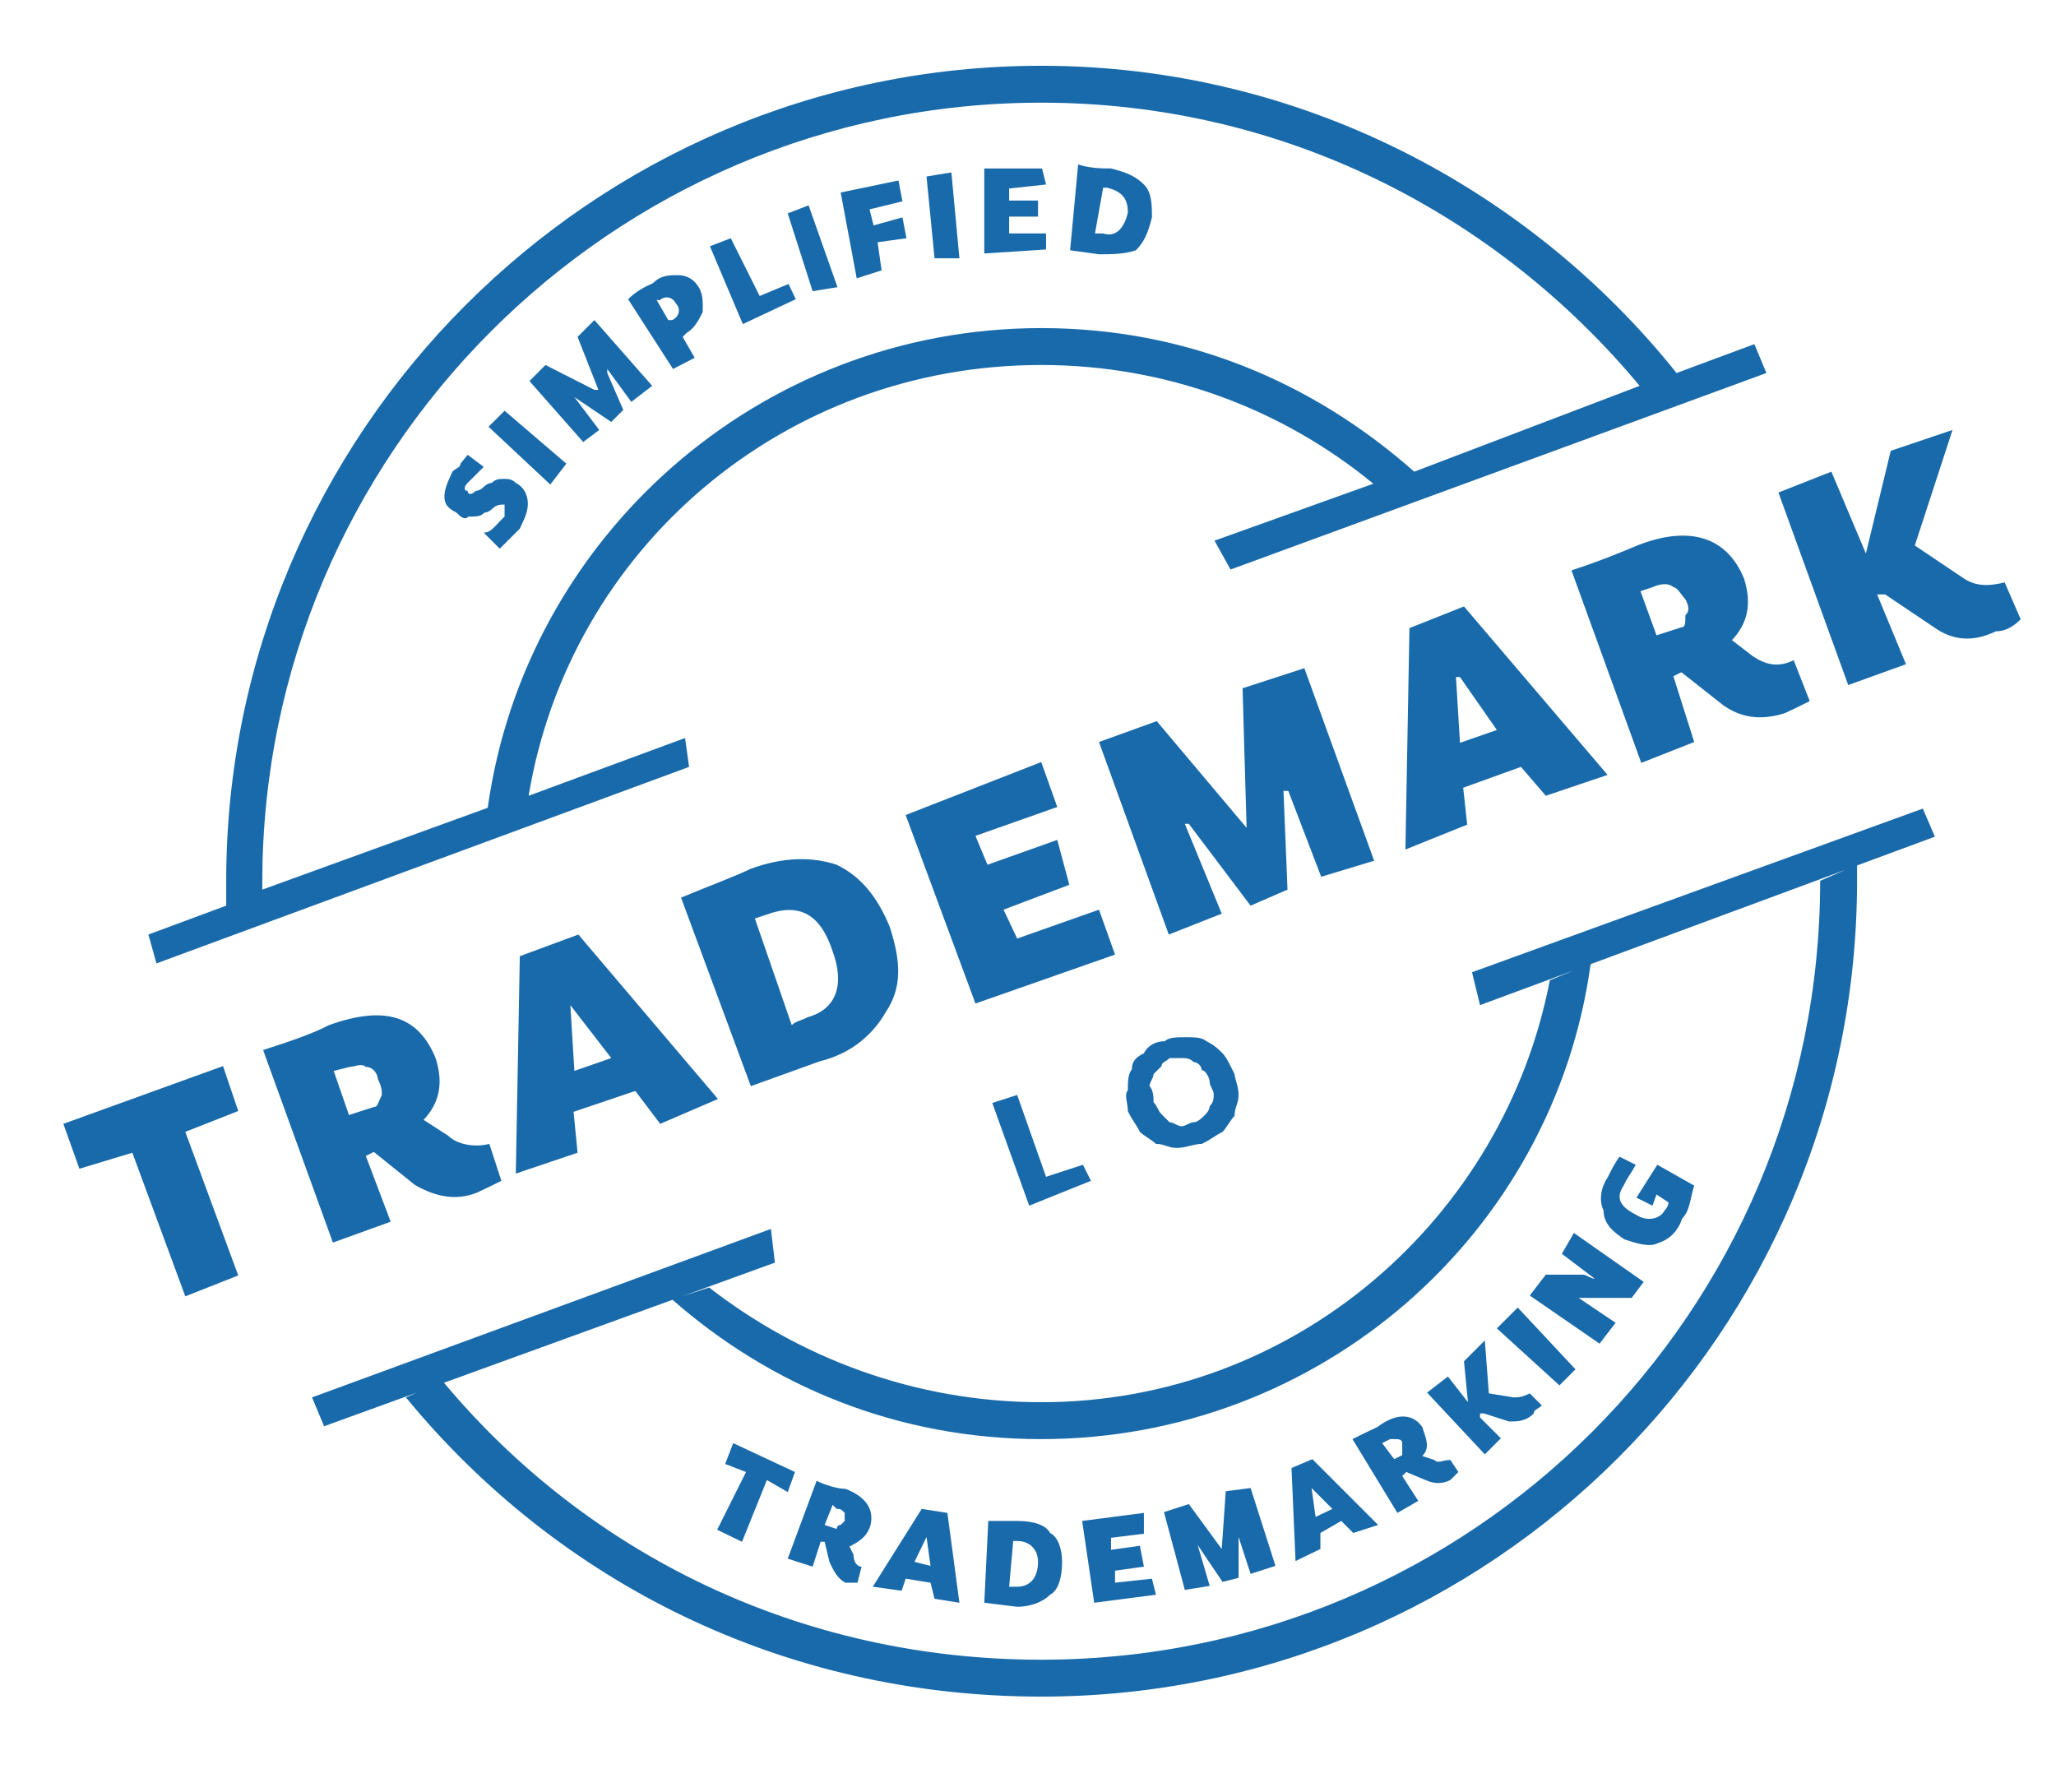 <svg xmlns="http://www.w3.org/2000/svg" xmlns:xlink="http://www.w3.org/1999/xlink" id="Layer_1" x="0px" y="0px" viewBox="0 0 256.3 223.4" style="enable-background:new 0 0 256.3 223.4;" xml:space="preserve"><style type="text/css">	.st0{fill:#196AAA;}</style><path class="st0" d="M129.8,40.9c17.9,0,33.7,6.6,46.5,17.9l28.1-10.7c-17.9-21.5-44.5-35.3-74.6-35.3c-53.7,0-97.1,43.9-97.1,97.1 c0,0.5,0,1,0,1l28.1-10.2C65.5,67,94.6,40.9,129.8,40.9z M130.4,146.7l4.6-1.5l1,2l-7.7,3.1l-4.6-12.8l3.1-1L130.4,146.7z  M153.9,133.9c0,0.5,0.5,1.5,0.5,2.6s-0.5,1.5-0.5,2.6c-0.5,0.5-1,1.5-1.5,2c-1,0.5-1.5,1-2.6,1.5c-1,0-2,0.5-3.1,0.5 s-1.5-0.5-2.6-0.5c-0.5-0.5-1.5-1-2-1.5c-0.5-1-1-1.5-1.5-2.6c0-1-0.5-2,0-2.6c0-1,0-2,0.5-2.6c0-1,0.5-1.5,1.5-2 c0.5-1,1.5-1.5,2.6-1.5c0.5-0.5,1.5-0.5,2.6-0.5s2,0,2.6,0.5c1,0.5,1.5,1,2,1.5S153.4,132.9,153.9,133.9z M150.8,134.9 c0-0.5-0.5-1.5-1-1.5c0-0.5-0.5-1-1-1c-0.5-0.5-1-0.5-1.5-0.5s-1,0-1.5,0c-0.5,0.5-1,0.5-1,1c-0.5,0.5-1,1-1,1c0,0.5-0.5,1-0.5,1.5 c0.5,0.5,0.5,1.5,0.5,2c0.5,0.5,0.5,1,1,1.5s0.5,0.5,1,1c0.5,0,1,0.5,1.5,0.5s1-0.5,1.5-0.5s1-0.5,1.5-1c0,0,0.5-0.5,0.5-1 c0.5-0.5,0.5-1,0.5-1.5S150.8,135.4,150.8,134.9z M98.2,186l-2.6-1.5l-3.1,7.7l-3.1-1.5l3.6-7.2l-2.6-1l1-2.6l7.7,3.6L98.2,186z  M58.3,56.7l2,1.5c-0.5,0.5-1.5,1.5-2,2c-0.5,0.5-0.5,1,0,1c0,0.5,0.5,0.5,1,0c0,0,0.5,0,1-0.5c0,0,0.5-0.5,1-0.5 c0.5-0.5,1-0.5,1.5-0.5s1,0,1.5,0.5c1,0.5,1.5,1.5,1.5,2.6s-0.5,2-1,3.1c-0.5,0.5-1,1-1,1c-0.5,0.5-1,1-1,1l-0.5,0.5l-2-2 c1,0,1.5-1,2.6-2c0-0.5,0-1,0-1.5c-0.5,0-1,0-1.5,0.5c0,0-0.5,0.5-1,0.5c-0.5,0.5-1,0.5-2,0.5c-0.5,0.5-1,0-1.5-0.5 c-1-0.5-1.5-1-1.5-2s0.5-2,1-3.1c0.5-0.5,1-0.5,1-1C57.8,57.3,57.8,57.3,58.3,56.7L58.3,56.7z M60.9,53.2l2-2l7.7,6.6l-2,2.6 L60.9,53.2z M74.1,39.9l7.2,8.2l-2.6,2L75.7,46v0.5l2,4.6l-1.5,1.5l-4.6-3.1l0,0l3.1,4.1l-2,1.5L66,47.5l2-2l6.1,3.1h0.5l-2.6-6.6 L74.1,39.9z M83.9,46l-5.6-8.7c1-1,2-1.5,3.1-2c1-1,2-1,3.1-1s2,0.5,2.6,1.5s0.5,2,0.5,3.1c-0.5,1-1,2-2,2.6l-0.5,0.5l1.5,2.6 L83.9,46z M81.8,37.3l1.5,2.6h0.5c1-0.5,1-1.5,0.5-2c-0.5-1-1.5-1-2-0.5H81.8z M99.2,37.3l-6.6,3.1l-4.1-9.7l2.6-1l3.6,7.2l3.6-1.5 L99.2,37.3z M98.2,26.6l2.6-1l3.6,10.2l-3.1,0.5L98.2,26.6z M109.9,33.7l-3.1,1l-2-10.7l7.2-1.5l0.5,2.6l-4.1,1l0.5,2l3.6-1l0.5,2.6 l-3.6,0.5L109.9,33.7z M115.5,22l3.1-0.5l1,10.7h-3.1L115.5,22z M125.8,29.1h4.6v2l-7.7,0.5V21h7.2l0.5,2l-4.6,0.5v1.5h3.6v2h-3.6 V29.1z M133.4,31.2l1-10.7c1.5,0.5,3.1,0.5,4.1,0.5c2,0.5,3.1,1,4.1,2s1,2.6,1,4.1c-0.5,2-1,3.1-2,4.1c-1.5,0.5-3.1,0.5-4.6,0.5 L133.4,31.2z M137.5,23.5l-1,5.6c0.5,0,0.5,0,1,0c1.5,0.5,2.6-0.5,3.1-2.6c0-1.5-0.5-2.6-2.6-3.1H137.5z M102.8,192.2h-0.5l-1,3.1 l-3.1-1l3.6-9.7c1,0.5,2.6,1,3.6,1c2.6,1,3.6,2.6,3.1,4.6c-0.5,1.5-1.5,2-2.6,2.6l0.5,1c0,1,0.5,1.5,1,1.5l-0.5,2c-0.5,0-1,0-1.5,0 c-1-0.5-1.5-1.5-2-2.6L102.8,192.2z M102.8,190.1l1.5,0.5c0,0,0-0.5,0.5-0.5l0.5-0.5c0-0.5,0-1,0-1c-0.5-0.5-0.5-0.5-1-0.5l-0.5-0.5 L102.8,190.1z M118.1,188.6l1.5,11.2l-3.1-0.5l-0.5-2l-3.1-0.5l-0.5,1.5l-3.6-0.5l6.1-9.7L118.1,188.6z M116,195.2l-0.5-3.6l0,0 l-1.5,3.1L116,195.2z M122.7,199.8l0.5-10.2c1.5,0,2.6,0,3.6,0c2,0,3.6,0.5,4.1,1.5c1,0.5,1.5,2,1.5,3.6c0,2-0.5,3.6-1.5,4.1 c-1,1-2.6,1.5-4.1,1.5L122.7,199.8z M126.3,192.2l-0.5,5.6c0.5,0,0.5,0,1,0c1.5,0,2.6-1,2.6-3.1c0-1.5-1-2.6-2.6-2.6H126.3z  M139,197.3l4.6-0.5l0.5,2l-7.7,1l-1.5-10.2l7.7-1v2.6l-4.1,0.5v1.5l3.6-0.5l0.5,2.6l-3.6,0.5V197.3z M155.9,185.5l3.1,9.7l-3.1,1 l-1.5-4.6l0,0v5.1l-2,0.5l-3.1-4.6l0,0l1.5,5.1l-3.1,0.5l-2.6-9.7l3.1-1l4.1,5.6l0,0l0.5-7.2L155.9,185.5z M163.6,181.9l8.2,8.2 l-3.1,1l-1.5-1.5l-2.6,1.5v2l-3.1,1.5L161,183L163.6,181.9z M166.1,188.1l-2.6-2.6l0,0l0.5,3.6L166.1,188.1z M175.3,183.5l-0.5,0.5 l2,3.1l-2.6,1.5l-5.6-9.2c1-0.5,2-1,3.1-1.5c2.6-2,4.6-1.5,5.6,0c0.5,1.5,1,2.6,0,3.6l1.5,0.5c0.5,0.5,1,0,2,0l1,1.5 c-0.5,0.5-0.5,0.5-1,1c-1,0.5-2,0.5-3.1,0L175.3,183.5z M173.8,181.9l1-0.5c0-0.5,0-0.5,0-1v-0.5c0-0.5-0.5-0.5-1-0.5h-0.5l-1,0.5 L173.8,181.9z M183,174.8l-0.5-5.1l2.6-2.6l0.5,6.6l3.1,0.5c0.5,0,1,0,2-0.5l1.5,1.5c-0.5,0.5-1,0.5-1,1c-1,1-2,1-3.1,1l-3.1-1l0,0 h-0.5v0.5l2.6,2.6l-2,2l-7.2-7.7l2.6-2L183,174.8z M186.6,165.6l2.6-2.6l7.2,7.7l-2,2L186.6,165.6z M190.7,161.5l2-2.6h4.6 c0.5,0,1,0.5,1.5,0.5l0,0l-4.1-3.1l1.5-2.6l8.7,6.1l-1.5,2h-5.1c-0.5,0-1,0-1.5,0l0,0l4.6,3.1l-2,2.6L190.7,161.5z M206,150.3l-2-1 l2.6-4.1l4.6,2.6c-0.5,1.5-0.5,3.1-1.5,4.1c-0.5,1.5-1.5,2.6-3.1,3.1c-1,0.5-2.6,0-4.1-0.5c-1.5-1-2.6-2-2.6-3.6 c-0.5-1-0.5-2.6,0.5-4.1c0.5-1,1-2,1.5-2.6l2,1c-0.5,1-1,1.5-1.5,2.6c-1,1.5-0.5,2.6,1.5,3.6c1.5,1,3.1,0.5,3.6-0.5 c0.5-0.5,0.5-1,0.5-1l-1.5-1L206,150.3z M29.7,138.5l-6.6,2.6l6.6,17.9l-6.6,2.6l-6.6-17.9l-6.6,2l-2-5.6l19.9-7.2L29.7,138.5z  M46.6,143.6l-1,0.5l3.1,8.2l-7.2,2.6l-8.7-24c3.1-1,6.1-2,8.2-3.1c7.2-2.6,11.2-1,13.3,4.1c1,3.1,0.5,5.6-1.5,7.7l3.1,2 c1,1,3.1,1.5,5.1,1l1.5,4.6c-1,0.5-2,1-3.1,1.5c-2.6,1-5.1,0.5-7.7-1L46.6,143.6z M43.5,139l3.1-1c0.5,0,0.5-0.5,1-1.5 c0-0.5,0-1-0.5-2c0-0.5-0.5-1.5-1.5-1.5c-0.5-0.5-1.5,0-2,0l-2,0.5L43.5,139z M72.1,116.5L89.5,137l-7.2,3.1l-3.1-4.1l-7.7,2.6 l0.5,5.1l-7.7,2.6l0.5-27.1L72.1,116.5z M76.2,131.9l-5.1-6.6l0,0l0.5,8.2L76.2,131.9z M93.6,135.4l-8.7-23.5 c3.6-1.5,6.6-2.6,8.7-3.6c4.1-1.5,7.7-1.5,10.7-0.5c3.1,1.5,5.1,4.1,6.6,7.7c1.5,4.6,1.5,7.7-0.5,10.7c-1.5,2.6-4.1,5.1-8.2,6.1 L93.6,135.4z M94.1,114.5l4.6,13.3c0.5-0.5,1-0.5,2-1c3.6-1,4.6-4.1,3.1-8.2c-1.5-4.6-4.1-6.1-8.2-4.6L94.1,114.5z M126.8,117 l10.2-3.6l2,5.6l-17.4,6.1l-8.7-23.5l16.9-6.6l2,5.6l-10.2,3.6l1.5,3.6l8.7-3.1l1.5,5.6l-8.2,3.1L126.8,117z M162.6,83.3l8.7,24 l-6.6,2l-4.1-10.7H160l0.5,12.3l-4.6,2l-7.7-10.2h-0.5l4.6,11.2l-6.6,2.6l-8.7-24l7.2-2.6l11.2,13.3l0,0l-0.5-17.4L162.6,83.3z  M182.5,75.6l17.9,21l-7.7,2.6l-3.1-3.6l-7.2,2.6l0.5,4.6l-7.7,3.1l0.5-27.6L182.5,75.6z M186.6,91l-4.6-6.6h-0.5l0.5,8.2L186.6,91z  M209.6,83.8l-1,0.5l2.6,8.2l-6.6,2.6l-8.7-24c3.1-1,5.6-2,8.2-3.1c6.6-2.6,11.2-1,13.3,4.1c1,3.1,0.5,5.6-1.5,7.7l2.6,2 c1.5,1,3.1,1.5,5.1,0.5l2,5.1c-1,0.5-2,1-3.1,1.5c-3.1,1-5.6,0.5-7.7-1L209.6,83.8z M206.5,79.2l3.1-1c0.5,0,0.5-0.5,0.5-1.5 c0.5-0.5,0.5-1,0-2c-0.5-0.5-1-1.5-1.5-1.5c-0.5-0.5-1.5-0.5-2.6,0l-1.5,0.5L206.5,79.2z M232.6,69l3.1-12.8l7.7-2.6L238.7,68 l6.1,4.1c1.5,1,3.1,1,5.1,0.5l2,4.6c-1,1-2,1.5-3.1,1.5c-3.1,1.5-5.6,1-7.7-0.5l-6.1-4.1c0,0,0,0-0.5,0l0,0h-0.5l3.6,8.7l-7.2,2.6 l-8.7-24l6.6-2.6L232.6,69z M171.2,60.3c-11.2-9.2-25.6-14.8-41.4-14.8c-32.2,0-58.8,23-63.9,53.7L85.4,92l0.5,3.6l-66.4,24.5 l-1-3.6l9.7-3.6c0-1,0-2,0-3.1C28.2,54.2,73.6,8.2,129.8,8.2c32.2,0,60.8,15.3,79.2,38.3l9.7-3.6l1.5,3.6L153.4,71l-2-3.6 L171.2,60.3z M241.2,104.3l-56.7,21l-1-4.1l56.2-20.4L241.2,104.3z M96.6,157.4l-56.2,20.4l-1.5-3.6l57.2-21L96.6,157.4z  M198.3,120.1c-4.6,33.7-33.7,59.3-68.5,59.3c-17.9,0-33.7-6.6-46-17.4l4.6-1.5c11.2,8.7,25.6,14.3,41.4,14.3 c31.7,0,57.7-23,63.4-52.6L198.3,120.1z M231.5,107.8c0,1,0,1.5,0,2c0,56.2-45.5,101.7-101.7,101.7c-32.2,0-60.3-14.3-79.2-37.3 l4.6-2c17.9,21.5,44.5,34.7,74.6,34.7c53.7,0,97.1-43.4,97.1-97.1l0,0L231.5,107.8z"></path></svg>